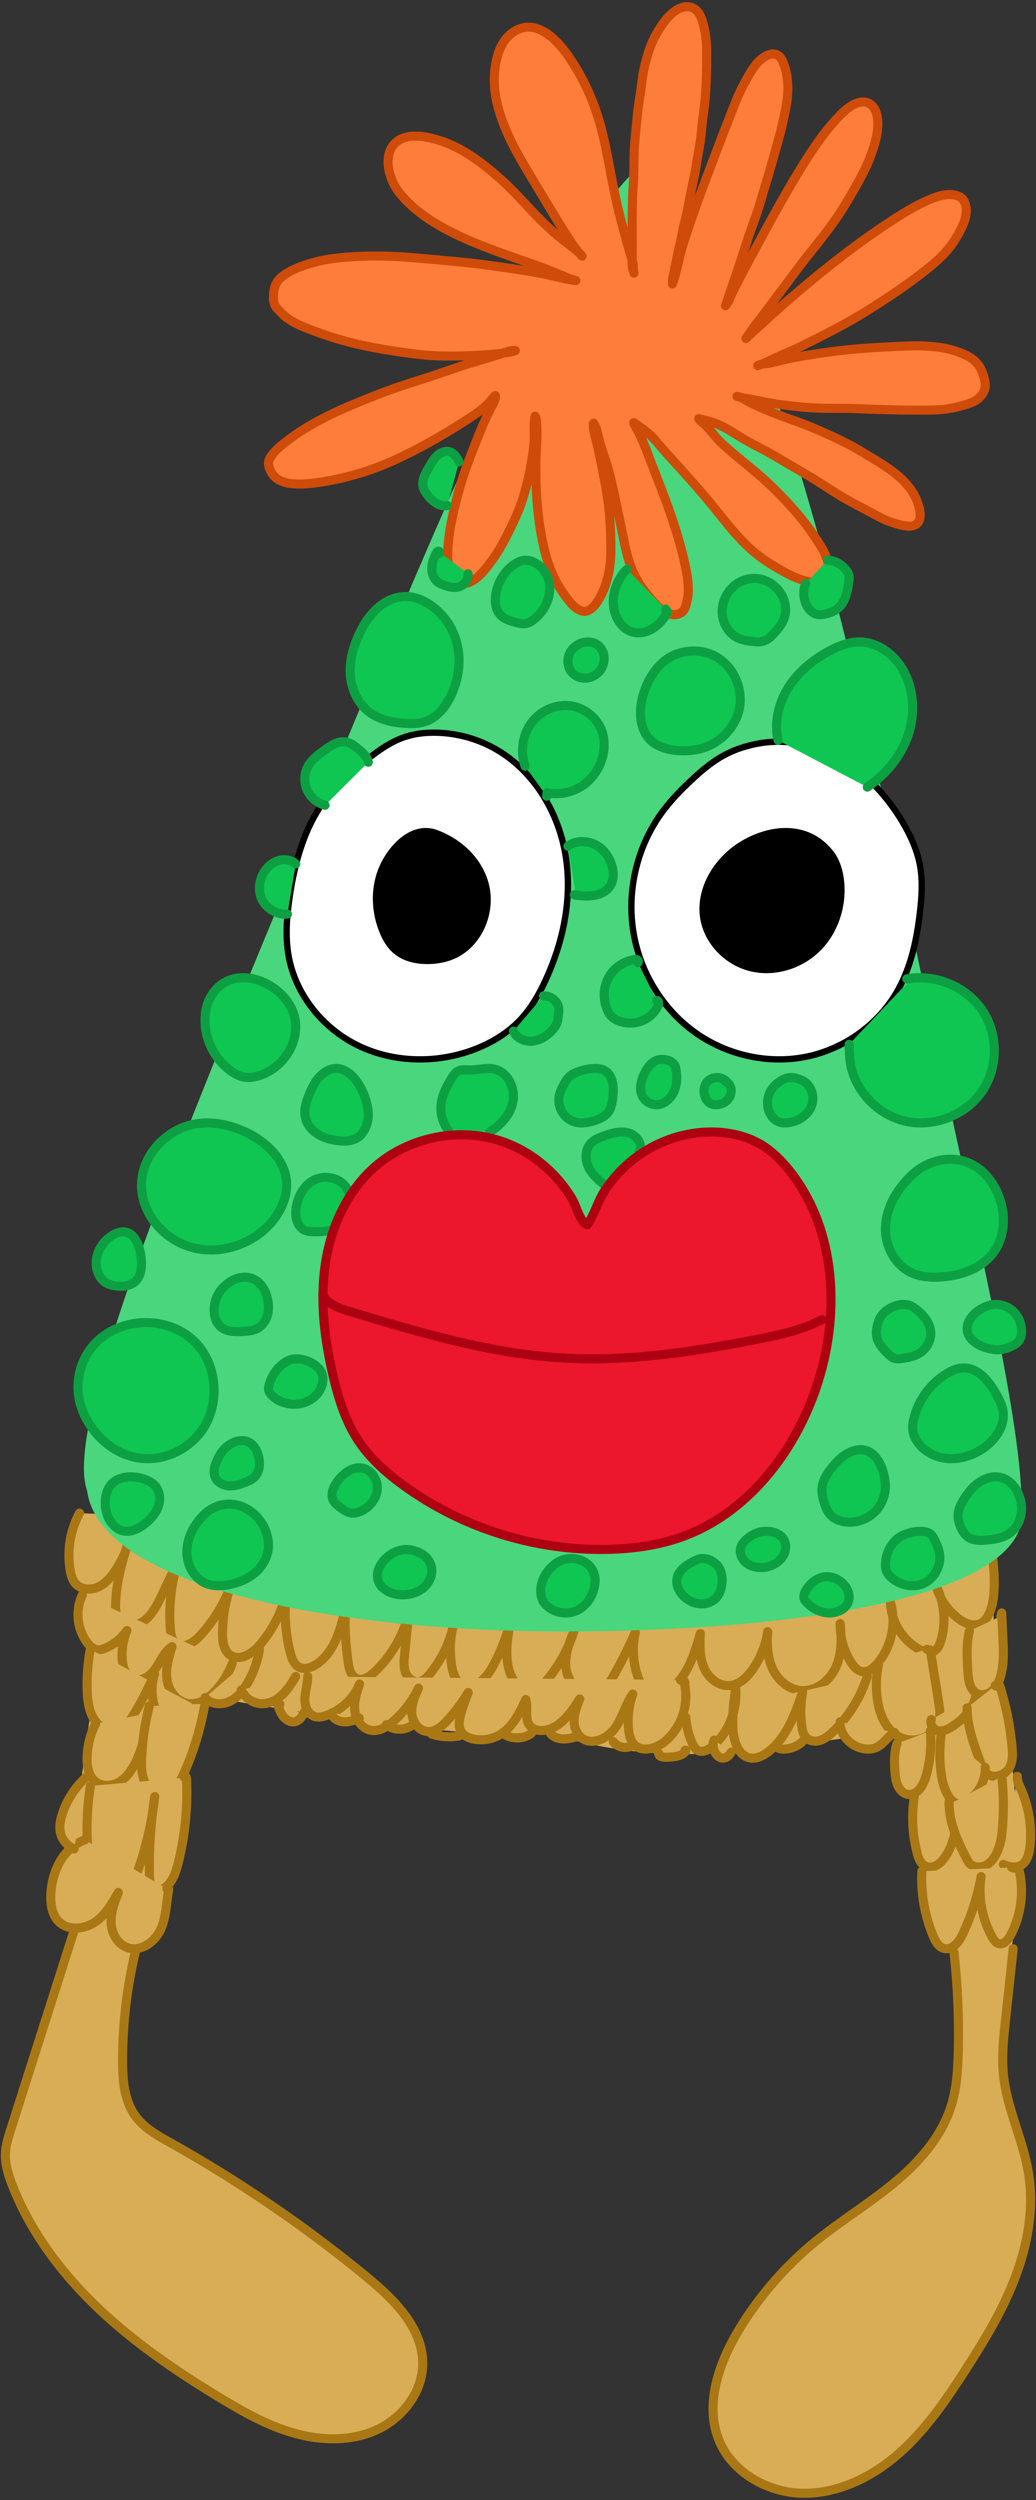 <?xml version="1.0" encoding="UTF-8"?>
<svg width="383px" height="924px" viewBox="0 0 383 924" version="1.1" xmlns="http://www.w3.org/2000/svg" xmlns:xlink="http://www.w3.org/1999/xlink">
    <rect x="0" y="0" width="383" height="924" fill="#333333" stroke="none"/>
    <title>FILLED</title>
    <g id="1.0-–-Landing-Page" stroke="none" stroke-width="1" fill="none" fill-rule="evenodd">
        <g id="Home-–-Landing-Page-V1" transform="translate(-799, -10816)">
            <g id="LIP-TIDE" transform="translate(74, 10806.462)">
                <g id="Group-8" transform="translate(628, 0)">
                    <g id="FILLED" transform="translate(99, 12)">
                        <path d="M26.832,566.828 L365.331,570.29 L365.331,607.077 C377.748,668.093 377.273,714.939 363.907,747.615 C349.739,742.363 332.511,636.909 327.471,637.532 C285.472,642.727 247.673,653.373 197.885,637.263 C182.63,640.429 141.174,636.135 73.517,624.379 C68.618,623.528 51.987,733.157 33.54,733.157 C21.242,733.157 21.242,694.484 33.54,617.139 L26.832,566.828 Z" id="Rectangle" fill="#D8AD56"></path>
                        <path d="M27.403,556.766 C23.892,563.245 22.672,570.899 24.004,578.123 C24.326,579.867 24.829,581.654 26.048,582.951 C28.049,585.083 31.56,585.291 34.246,584.092 C36.932,582.893 38.921,580.568 40.543,578.146 C43.3,574.039 45.273,569.426 46.341,564.621 C43.615,573.075 40.901,581.678 40.734,590.543 C40.69,592.926 40.949,595.575 42.747,597.178 C45.556,599.679 50.211,597.958 52.79,595.227 C55.129,592.742 56.619,589.618 58.074,586.549 C60.051,582.379 62.028,578.213 64.004,574.039 C61.306,582.313 60.278,591.104 60.991,599.757 C61.159,601.756 61.557,604.002 63.243,605.143 C65.913,606.953 69.464,604.692 71.676,602.356 C76.725,597.022 80.667,590.68 83.186,583.829 C81.281,589.442 80.288,595.356 80.256,601.266 C80.24,604.316 80.759,607.843 83.413,609.415 C87,611.539 91.463,608.521 94.145,605.354 C98.708,599.965 102.032,593.565 103.794,586.765 C103.001,593.969 103.515,601.309 105.308,608.337 C105.85,610.445 106.687,612.754 108.668,613.718 C110.808,614.757 113.41,613.777 115.335,612.393 C122.102,607.545 124.234,598.715 125.892,590.645 C125.183,597.825 125.761,605.045 126.765,612.193 C127.088,614.478 127.797,617.136 129.989,617.955 C132.201,618.786 134.552,617.234 136.274,615.638 C142.714,609.669 147.274,601.764 149.179,593.267 C148.637,598.566 148.102,603.869 147.56,609.168 C147.341,611.347 147.13,613.616 147.919,615.662 C148.708,617.712 150.82,619.44 153.012,619.056 C154.559,618.782 155.738,617.579 156.735,616.383 C161.429,610.767 164.63,603.959 165.941,596.806 C164.387,602.203 164.076,607.941 165.032,613.467 C165.502,616.175 166.527,619.154 169.049,620.342 C173.314,622.344 177.721,617.88 179.965,613.789 C182.795,608.623 185.023,603.14 186.585,597.476 C185.493,603.743 184.433,610.379 186.744,616.317 C187.976,619.472 190.729,622.552 194.153,622.333 C196.779,622.168 198.852,620.13 200.502,618.115 C204.941,612.703 208.317,606.456 210.389,599.804 C208.365,604.782 206.308,610.136 207.484,615.364 C208.659,620.596 214.598,625.108 219.527,622.819 C221.998,621.67 223.525,619.217 224.856,616.865 C227.809,611.633 230.499,606.256 232.902,600.761 C231.611,606.358 231.994,612.323 233.99,617.716 C234.887,620.138 236.318,622.646 238.781,623.524 C241.718,624.578 244.966,622.889 247.225,620.761 C252.606,615.701 254.865,608.309 256.914,601.27 C256.726,605.476 256.563,609.83 258.173,613.726 C259.787,617.622 263.705,620.937 267.957,620.483 C271.388,620.118 274.114,617.496 276.099,614.721 C279.1,610.528 281.073,605.632 281.814,600.557 C281.483,605.135 281.643,609.885 283.528,614.086 C285.405,618.288 289.306,621.851 293.949,622.301 C299.501,622.826 304.702,618.758 306.981,613.753 C309.261,608.748 309.177,603.026 308.591,597.57 C308.488,602.685 309.966,607.816 312.784,612.115 C313.74,613.573 315.004,615.035 316.745,615.317 C318.878,615.67 320.834,614.122 322.233,612.499 C327.562,606.338 329.478,597.496 327.167,589.736 C327.398,596.653 331.391,603.34 337.425,606.906 C339.254,607.984 341.63,608.78 343.455,607.69 C344.726,606.934 345.352,605.468 345.786,604.065 C347.843,597.39 347.221,589.955 344.081,583.7 C345.428,588.529 348.453,592.895 352.53,595.893 C354.829,597.582 357.97,598.856 360.508,597.535 C367.184,594.063 365.665,577.903 364.792,572.036" id="Stroke-151" stroke="#A97814" stroke-width="3.353" fill="#D8AD56" stroke-linecap="round" stroke-linejoin="round"></path>
                        <path d="M206.27,600.494 C285.921,600.494 382.141,589.011 375.646,553.412 C375.646,520.35 356.626,443.791 337.075,350.495 C309.525,219.026 274.55,75.346 234.779,58.686 C198.971,91.458 155.709,199.963 110.681,308.569 C65.032,418.677 21.273,523.811 30.186,548.381 C35.021,585.326 126.619,600.494 206.27,600.494 Z" id="Oval" fill="#49D67D"></path>
                        <path d="M232.374,98.475 C232.314,97.968 232.087,97.508 231.952,97.021 C231.606,95.775 231.702,94.496 231.71,93.214 C231.729,89.515 231.71,85.815 231.71,82.116 C231.71,76.547 231.722,71.054 232.131,65.497 C232.525,60.216 232.211,54.943 232.7,49.666 C233.22,44.025 233.666,38.424 234.616,32.831 C235.049,30.307 235.248,27.762 235.653,25.237 C236.063,22.708 236.755,20.092 237.478,17.639 C238.901,12.841 241.219,8.499 244.36,4.62 C246.403,2.099 250.065,-0.881 253.524,0.245 C255.969,1.044 257.058,3.289 257.734,5.61 C258.648,8.782 259.189,12.01 259.225,15.322 C259.312,23.823 259.157,32.456 257.893,40.873 C257.456,43.765 257.316,46.694 256.907,49.586 C256.521,52.278 255.957,54.935 255.563,57.628 C254.772,63.085 253.301,68.398 252.407,73.839 C252.017,76.212 251.385,78.477 250.836,80.81 C250.26,83.235 249.898,85.688 249.278,88.104 C248.463,91.288 247.978,94.516 247.25,97.716 C246.896,99.278 246.519,100.856 246.59,102.47 C248.332,97.884 248.92,92.958 250.399,88.272 C253.492,78.485 257.03,68.785 260.692,59.198 C262.823,53.625 264.918,48.036 267.096,42.479 C269.005,37.621 270.758,32.704 273.29,28.121 C274.976,25.069 276.86,21.37 279.671,19.189 C281.015,18.142 282.848,17.167 284.597,17.579 C286.394,18.006 287.11,19.556 287.738,21.158 C288.835,23.943 289.256,27.211 289.264,30.191 C289.272,34.341 288.294,38.672 287.408,42.703 C286.318,47.64 284.847,52.522 283.484,57.388 C282.108,62.314 280.546,67.195 279.13,72.113 C277.663,77.206 275.624,82.12 274.018,87.174 C271.533,95.004 268.854,102.746 266.206,110.52 C267.534,109.149 268.233,106.681 269.068,105.027 C270.869,101.463 272.698,97.92 274.594,94.404 C280.685,83.127 286.692,71.809 293.375,60.859 C298.007,53.269 303,45.659 309.317,39.363 C312.263,36.427 317.769,32.775 321.073,37.405 C322.317,39.151 322.6,41.988 322.52,44.037 C322.365,47.92 321.065,51.907 319.721,55.51 C317.984,60.164 315.424,64.627 312.955,68.925 C310.86,72.56 308.641,76.2 306.196,79.611 C303.398,83.514 300.4,87.325 297.382,91.065 C294.218,94.98 291.288,99.054 288.254,103.065 C285.328,106.924 282.494,110.843 279.556,114.69 C277.564,117.299 275.501,119.86 273.775,122.66 C275.461,120.862 277.409,119.336 279.206,117.655 C282.355,114.706 285.555,111.826 288.807,108.998 C299.859,99.394 311.44,90.07 323.558,81.848 C328.702,78.357 334.145,74.774 339.798,72.129 C342.975,70.639 347.113,68.873 350.775,69.588 C352.969,70.016 354.186,70.839 354.83,72.876 C355.748,75.8 354.87,78.88 353.589,81.521 C352.373,84.05 350.977,86.502 349.26,88.724 C346.652,92.103 343.452,94.816 340.128,97.456 C333.175,102.969 325.8,107.859 318.286,112.561 C310.756,117.283 302.67,121.282 294.735,125.265 C291.673,126.799 288.485,128.053 285.372,129.471 C282.971,130.566 280.621,131.828 278.117,132.675 C279.142,131.984 281.476,131.972 282.605,131.724 C285.495,131.081 288.35,130.318 291.264,129.767 C302.145,127.702 313.321,126.351 324.385,125.836 C334.59,125.357 345.722,124.222 355.211,128.868 C358.762,130.606 360.582,132.939 361.68,136.682 C362.391,139.123 362.626,141.236 361.06,143.35 C359.251,145.794 356.857,146.557 354.035,147.364 C350.333,148.415 346.771,149.018 342.923,149.078 C333.429,149.226 323.951,148.954 314.47,148.567 C309.703,148.367 304.936,148.543 300.173,148.359 C295.717,148.191 291.28,147.68 286.863,147.093 C283.166,146.605 279.568,145.822 275.91,145.143 C274.101,144.804 272.213,144.62 270.456,144.021 C272.161,144.224 274.034,145.719 275.521,146.434 C278.761,148 282.06,149.458 285.424,150.724 C290.024,152.454 294.671,153.984 299.191,155.929 C305.409,158.61 311.726,161.494 317.507,165.05 C324.218,169.168 331.922,173.271 335.918,180.354 C337.623,183.374 340.601,191.464 334.586,191.995 C332.674,192.163 329.787,191.248 328.026,190.701 C324.345,189.554 321.117,187.501 317.722,185.739 C314.132,183.878 310.569,182.024 307.158,179.855 C303.465,177.506 299.875,175.093 296.082,172.904 C292.369,170.754 288.68,168.581 284.987,166.4 C280.852,163.959 276.519,161.898 272.384,159.453 C269.688,157.855 266.941,155.973 264.079,154.663 C261.626,153.544 258.938,152.829 256.311,152.29 C256.696,153.129 257.933,153.868 258.605,154.503 C259.928,155.834 261.157,157.236 262.306,158.722 C263.59,160.22 264.981,161.602 266.488,162.873 C269.796,165.833 273.255,168.613 276.685,171.434 C280.665,174.709 284.331,178.241 287.881,181.984 C291.737,186.051 295.339,190.205 298.48,194.867 C299.295,196.11 300.114,197.352 300.929,198.595 C302.26,200.592 303.294,202.741 304.018,205.03 C304.368,207.359 304.006,210.288 301.815,211.71 C299.756,213.048 297.712,212.749 295.415,212.133 C292.21,211.266 289.26,209.68 286.382,208.059 C283.07,206.185 279.902,204.168 276.972,201.727 C270.396,196.246 265.546,189.355 260.103,182.815 C255.058,176.751 249.759,170.934 244.432,165.118 C241.812,162.257 239.593,159.049 236.48,156.684 C235.121,155.654 233.705,154.699 232.302,153.728 C232.513,154.827 233.594,156.297 234.027,157.168 C235.391,159.884 236.54,162.697 237.597,165.545 C240.277,172.732 243.247,179.775 245.728,187.037 C248.216,194.324 250.494,201.711 251.854,209.305 C252.446,212.597 252.792,216.248 252.021,219.552 C251.592,221.405 251.23,223.355 249.377,224.226 C244.73,226.411 240.265,220.806 237.709,217.75 C235.455,215.066 233.614,212.253 232.135,209.077 C229.758,203.952 228.772,197.724 227.611,192.247 C226.06,184.948 224.724,177.538 222.709,170.347 C221.699,166.736 220.28,163.332 219.405,159.673 C218.928,157.675 218.626,155.686 217.469,153.952 C216.658,154.236 218.888,162.209 219.107,163.3 C220.63,170.818 222.343,178.337 223.142,185.979 C223.599,190.313 223.798,194.656 223.838,199.014 C223.866,202.873 223.699,206.584 222.812,210.332 C222.017,213.703 220.809,216.911 218.924,219.823 C217.672,221.769 215.414,224.286 212.738,223.251 C210.695,222.46 209.188,220.686 207.876,219.016 C206.23,216.923 204.751,214.666 203.503,212.301 C200.489,206.584 198.951,200.292 197.881,193.957 C196.422,185.312 195.977,176.771 196.112,168.002 C196.18,163.947 196.657,159.776 196.47,155.73 C196.414,154.431 196.545,152.478 195.834,151.347 C195.162,154.519 195.707,157.999 195.416,161.231 C194.808,167.91 193.46,174.526 191.54,180.945 C190.344,184.964 188.658,188.807 186.821,192.562 C184.873,196.557 182.814,200.608 180.182,204.203 C177.467,207.907 173.578,213.528 168.438,213.324 C166.744,213.256 165.695,212.605 164.932,211.075 C163.699,208.614 163.461,205.182 163.496,202.534 C163.608,194.796 165.46,186.982 167.46,179.559 C169.579,171.693 172.72,164.031 175.749,156.485 C176.85,153.752 178.107,151.124 179.407,148.487 C179.474,148.343 181.744,144.58 181.096,143.721 C179.808,144.979 178.83,146.458 177.479,147.676 C175.149,149.769 172.497,151.439 169.877,153.133 C161.552,158.514 152.897,163.4 143.885,167.55 C135.5,171.414 126.48,174.13 117.38,175.596 C113.599,176.203 109.786,176.655 105.954,176.303 C102.733,176.008 99.497,174.729 98.03,171.585 C97.076,169.552 96.881,168.062 98.221,166.144 C100.05,163.528 102.65,161.582 105.186,159.693 C114.704,152.602 125.641,148.107 136.574,143.765 C141.945,141.632 147.387,139.778 152.905,138.064 C158.054,136.466 163.127,134.657 168.235,132.947 C173.018,131.349 177.9,130.039 182.706,128.513 C184.42,127.965 186.678,126.835 188.503,127.122 C186.777,127.817 184.515,127.973 182.742,128.193 C179.192,128.64 175.642,128.836 172.068,128.968 C167.659,129.132 163.266,129.208 158.861,129.012 C153.506,128.768 148.091,127.945 142.791,127.142 C133.628,125.752 124.806,123.739 116.079,120.571 C111.889,119.049 106.351,117.159 102.948,114.107 C102.042,113.188 101.135,112.269 100.233,111.347 C99.283,109.96 98.917,108.47 99.132,106.872 C99.155,104.088 99.851,101.743 102.137,99.897 C105.429,97.245 109.595,95.763 113.595,94.636 C118.632,93.214 123.701,92.703 128.905,92.387 C136.128,91.948 143.292,92.151 150.5,92.762 C156.945,93.314 163.393,93.873 169.83,94.524 C176.429,95.187 182.973,96.186 189.533,97.161 C194.689,97.932 199.491,98.807 204.54,100.029 C206.659,100.54 208.751,100.968 210.917,101.244 C209.259,100.828 207.689,100.169 206.119,99.494 C202.724,98.032 199.309,96.677 195.822,95.455 C185.76,91.928 175.479,88.532 165.874,83.822 C158.384,80.151 151.013,75.409 145.69,68.865 C142.092,64.443 139.369,55.77 143.658,50.864 C147.662,46.29 155.37,47.84 160.475,49.434 C168.975,52.091 176.779,58.091 183.311,63.955 C190.157,70.1 195.826,77.47 202.803,83.474 C204.815,85.208 206.934,86.798 209.017,88.444 C210.317,89.471 212.114,90.793 213.179,92.203 C211.096,90.006 209.411,87.489 207.773,84.948 C204.477,79.839 201.364,74.65 198.251,69.428 C192.204,59.273 185.684,49.526 182.376,38.053 C180.909,32.967 180.397,28.161 181.001,22.928 C181.577,17.934 183.287,12.589 187.505,9.585 C195.424,3.948 203.157,11.311 207.661,17.631 C213.287,25.533 217.481,34.649 220.001,43.993 C222.824,54.44 224.128,65.186 226.74,75.668 C228.056,80.942 229.447,86.179 230.986,91.388 C231.312,92.495 231.706,93.597 231.984,94.716 C232.27,95.843 231.873,95.791 232.374,98.475 Z" id="Stroke-1" stroke="#CE4B09" stroke-width="3.353" fill="#FF7D3B" stroke-linecap="round" stroke-linejoin="round"></path>
                        <path d="M131.022,280.378 C126.791,283.753 122.737,287.385 119.351,291.591 C110.803,302.213 107,315.827 105.043,329.263 C104.015,336.345 103.443,343.581 104.663,350.635 C107.129,364.934 117.222,377.555 130.393,383.952 C143.565,390.346 159.453,390.626 173.165,385.452 C179.697,382.987 185.832,379.291 190.555,374.196 C194.441,370.014 197.29,364.989 199.676,359.826 C206.123,345.876 209.437,330.252 207.3,315.06 C205.163,299.871 197.226,285.213 184.503,276.434 C176.387,270.835 166.333,267.916 156.44,268.367 C145.39,268.869 139.226,273.834 131.022,280.378 Z" id="Eye-(L)" stroke="#000000" stroke-width="2.331" fill="#FFFFFF" stroke-linecap="round" stroke-linejoin="round"></path>
                        <path d="M139.298,319.618 C136.675,326.553 137.03,334.461 139.795,341.344 C140.904,344.118 142.442,346.8 144.751,348.706 C147.834,351.263 152.007,352.18 156.023,352.172 C159.143,352.163 162.275,351.641 165.144,350.427 C174.645,346.402 179.633,334.686 177.111,324.716 C174.859,315.798 167.529,308.996 159.05,305.876 C150.231,302.631 142.18,311.999 139.298,319.618 Z" id="Iris-(L)" stroke="#000000" stroke-width="3.353" stroke-linecap="round" stroke-linejoin="round"></path>
                        <path d="M255.145,284.458 C250.479,288.692 246.004,293.192 242.334,298.324 C233.069,311.276 229.418,328.156 232.493,343.811 C235.276,357.996 243.553,371.069 255.317,379.348 C267.081,387.623 282.244,390.942 296.304,388.026 C310.359,385.105 323.071,375.911 330.052,363.278 C334.927,354.463 336.994,344.351 338.13,334.324 C338.757,328.793 339.125,323.165 338.166,317.686 C337.146,311.852 334.651,306.369 331.628,301.289 C325.274,290.609 316.257,281.287 305.049,276.046 C296.623,272.102 286.911,270.627 277.758,272.448 C268.313,274.326 262.347,277.923 255.145,284.458 Z" id="Eye-(R)" stroke="#000000" stroke-width="2.331" fill="#FFFFFF" stroke-linecap="round" stroke-linejoin="round"></path>
                        <path d="M272.422,310.14 C263.167,315.827 256.554,326.797 258.644,337.436 C260.321,345.973 267.576,353.009 276.079,354.944 C284.586,356.876 293.924,353.872 300.08,347.71 C306.236,341.545 309.207,332.507 308.451,323.842 C308.108,319.904 306.985,315.916 304.493,312.837 C296.15,302.528 282.82,303.753 272.422,310.14 Z" id="Iris-(R)" stroke="#000000" stroke-width="3.353" stroke-linecap="round" stroke-linejoin="round"></path>
                        <path d="M139.298,319.618 C136.675,326.553 137.03,334.461 139.795,341.344 C140.904,344.118 142.442,346.8 144.751,348.706 C147.834,351.263 152.007,352.18 156.023,352.172 C159.143,352.163 162.275,351.641 165.144,350.427 C174.645,346.402 179.633,334.686 177.111,324.716 C174.859,315.798 167.529,308.996 159.05,305.876 C150.231,302.631 142.18,311.999 139.298,319.618" id="Fill-5" fill="#000000"></path>
                        <path d="M272.422,310.14 C263.167,315.827 256.554,326.797 258.644,337.436 C260.321,345.973 267.576,353.009 276.079,354.944 C284.586,356.876 293.924,353.872 300.08,347.71 C306.236,341.545 309.207,332.507 308.451,323.842 C308.108,319.904 306.985,315.916 304.493,312.837 C296.15,302.528 282.82,303.753 272.422,310.14" id="Fill-11" fill="#000000"></path>
                        <g id="Group-12" transform="translate(26.832, 164.347)" fill="#0FC652" stroke="#0DA043" stroke-linecap="round" stroke-linejoin="round" stroke-width="3.353">
                            <path d="M140.867,3.844 C140.134,2.485 139.328,1.053 138.033,0.384 C136.47,-0.424 134.552,0.126 133.169,1.265 C131.782,2.404 130.816,4.047 129.884,5.656 C129.742,5.893 129.605,6.13 129.471,6.367 C128.26,8.442 126.999,10.868 127.611,13.244 C127.848,14.15 128.34,14.942 128.864,15.683 C130.732,18.316 133.57,20.62 136.55,20.031" id="Stroke-15"></path>
                            <path d="M162.387,41.091 C158.389,43.303 155.399,47.622 154.513,52.461 C154.046,55.03 154.217,57.922 155.725,59.945 C157.261,61.997 159.792,62.702 162.148,63.29 C163.375,63.596 164.652,63.903 165.88,63.605 C166.716,63.403 167.476,62.937 168.187,62.417 C171.885,59.701 174.598,55.03 174.397,50.136 C174.138,43.887 167.959,38.015 162.387,41.091 Z" id="Stroke-17"></path>
                            <path d="M181.709,74.748 C180.702,76.975 180.972,79.788 182.546,81.658 C183.808,83.154 185.81,83.955 187.758,83.839 C189.707,83.723 191.57,82.728 192.828,81.229 C194.595,79.125 195.104,75.941 193.796,73.528 C191.073,68.492 183.8,70.112 181.709,74.748 Z" id="Stroke-19"></path>
                            <path d="M202.988,43.602 C202.25,44.171 201.642,44.924 201.096,45.724 C198.823,49.035 197.483,53.282 197.993,57.418 C198.498,61.553 201.062,65.454 204.638,66.665 C207.187,67.526 210.013,66.994 212.353,65.573 C214.692,64.16 216.574,61.924 218.009,59.423 C217.758,59.049 217.503,58.678 217.249,58.303" id="Stroke-21"></path>
                            <path d="M238.423,56.601 C237.265,61.461 239.65,67.141 244.261,69.113 C245.655,69.711 247.17,69.965 248.674,70.187 C250.401,70.442 252.221,70.652 253.846,70.005 C255.158,69.484 256.194,68.458 257.157,67.428 C258.73,65.751 260.249,63.946 261.034,61.792 C262.346,58.209 261.342,53.987 258.807,51.127 C252.03,43.483 240.718,46.954 238.423,56.601 Z" id="Stroke-23"></path>
                            <path d="M269.007,48.855 C267.641,52.094 268.362,56.368 270.681,58.747 C271.272,59.352 271.953,59.846 272.707,60.114 C273.841,60.518 275.062,60.386 276.229,60.139 C278.309,59.697 280.404,58.828 281.907,57.087 C283.969,54.695 284.582,51.111 284.995,47.744 C285.071,47.161 285.136,46.565 285.042,45.99 C284.919,45.224 284.513,44.56 284.067,43.977 C282.313,41.674 279.719,40.291 277.088,40.248" id="Stroke-25"></path>
                            <path d="M258.801,106.794 C257.311,100.187 258.982,93.082 262.558,87.353 C266.134,81.629 271.485,77.202 277.365,73.972 C281.057,71.943 285.124,70.322 289.324,70.44 C295.876,70.62 301.787,75.144 305.053,80.902 C309.136,88.096 309.551,97.141 306.865,104.981 C304.183,112.825 298.59,119.468 291.797,124.099" id="Stroke-27"></path>
                            <path d="M285.088,219.167 C285.124,221.321 285.159,223.478 285.465,225.613 C286.957,236.099 295.507,245.237 305.969,247.584 C316.431,249.935 328.115,245.368 334.162,236.625 C340.214,227.875 340.28,215.509 334.37,206.669 C328.459,197.83 316.956,193.031 306.404,194.953 C307.062,195.108 307.786,194.98 308.35,194.609" id="Stroke-29"></path>
                            <path d="M165.289,116.376 C163.48,111.079 164.285,104.887 167.583,100.385 C170.881,95.883 176.635,93.284 182.123,94.043 C187.607,94.798 192.539,98.991 194.012,104.393 C194.631,106.65 194.666,109.043 194.277,111.348 C193.476,116.087 190.793,120.489 186.92,123.272 C183.043,126.051 178.012,127.155 173.365,126.151 C173.845,126.408 173.777,127.272 173.262,127.453" id="Stroke-33"></path>
                            <path d="M211.881,83.251 C212.998,81.428 214.295,79.699 215.859,78.256 C221.258,73.28 229.832,72.342 236.134,76.041 C242.433,79.739 245.979,87.788 244.511,95.074 C243.128,101.968 237.575,107.624 231.006,109.677 C225,111.556 214.573,111.145 210.514,105.465 C205.957,99.085 208.132,89.37 211.881,83.251 Z" id="Stroke-35"></path>
                            <path d="M181.115,145.941 C183.74,143.799 188.026,143.746 191.139,145.304 C194.252,146.865 196.279,149.748 197.269,152.765 C198.241,155.713 198.228,159.165 196.013,161.544 C193.175,164.595 187.895,164.763 183.509,163.885 C183.714,163.954 183.914,164.022 184.119,164.091" id="Stroke-37"></path>
                            <path d="M206.995,188.952 C207.315,188.727 207.19,188.195 206.857,187.99 C206.528,187.782 206.096,187.81 205.7,187.862 C201.548,188.419 197.827,191.151 195.972,194.772 C194.111,198.389 194.087,202.791 195.701,206.516 C196.046,207.309 196.467,208.078 197.058,208.715 C197.686,209.38 198.481,209.873 199.321,210.257 C202.039,211.507 205.28,211.643 208.101,210.63 C210.914,209.616 213.274,207.465 214.472,204.806 C214.78,204.121 214.751,202.995 213.977,202.975" id="Stroke-39"></path>
                            <path d="M105.502,64.583 C102.667,69.678 100.591,75.324 100.619,81.129 C100.653,86.93 103.024,92.901 107.736,96.42 C111.404,99.16 116.12,100.204 120.72,100.528 C123.394,100.719 126.15,100.679 128.661,99.765 C132.876,98.243 135.852,94.476 137.783,90.502 C140.751,84.385 141.741,77.273 140.029,70.713 C138.314,64.153 133.792,58.242 127.596,55.235 C118.263,50.704 109.924,56.639 105.502,64.583 Z" id="Stroke-41"></path>
                            <path d="M133.555,37.16 L133.555,37.78 C133.566,37.516 133.574,37.256 133.585,36.996 C133.167,36.662 132.624,37.215 132.391,37.702 C131.578,39.37 130.895,41.15 130.813,43.011 C130.728,44.869 131.323,46.831 132.716,48.057 C133.552,48.789 134.605,49.212 135.654,49.573 C137.384,50.167 139.287,50.628 141.02,50.033 C142.964,49.365 144.342,47.299 144.213,45.237" id="Stroke-43"></path>
                            <path d="M107.327,114.9 C106.931,112.703 105.025,111.103 103.236,109.689 C102.072,108.772 100.858,107.825 99.398,107.48 C96.476,106.782 93.62,108.625 91.217,110.372 C88.956,112.012 86.628,113.722 85.219,116.089 C83.654,118.725 83.414,122.055 84.582,124.873 C85.755,127.692 88.319,129.942 91.339,130.807" id="Stroke-51"></path>
                            <path d="M80.496,152.477 C78.891,150.96 76.285,150.582 74.105,151.243 C71.924,151.903 70.165,153.468 68.965,155.279 C66.922,158.364 66.423,162.384 68.045,165.68 C69.666,168.976 73.524,171.324 77.429,171.03" id="Stroke-53"></path>
                            <path d="M160.991,214.254 C161.915,216.812 165.111,218.259 168.012,217.976 C170.91,217.692 173.461,215.999 175.34,213.933 C175.909,213.307 176.434,212.637 176.797,211.886 C177.326,210.785 177.473,209.563 177.617,208.359 C177.736,207.376 177.851,206.375 177.656,205.403 C177.183,203.046 174.695,201.18 172.104,201.242" id="Stroke-55"></path>
                            <path d="M181.922,230.836 C181.032,231.596 180.378,232.606 179.794,233.633 C178.834,235.302 177.995,237.097 177.799,239.025 C177.431,242.719 179.79,246.514 183.199,247.714 C185.617,248.563 188.282,248.179 190.735,247.439 C192.801,246.821 194.905,245.875 196.147,244.065 C196.943,242.909 197.311,241.502 197.542,240.104 C198.236,235.848 198.334,229.575 193.279,228.286 C190.3,227.526 184.187,228.9 181.922,230.836 Z" id="Stroke-57"></path>
                            <path d="M213.425,225.273 C211.584,226.245 210.264,228.136 209.3,230.135 C208.235,232.332 207.517,234.953 208.238,237.319 C209.087,240.082 211.885,241.784 214.478,241.447 C217.071,241.11 219.329,238.999 220.433,236.348 C221.544,233.701 221.586,230.605 220.946,227.764 C220.255,224.699 215.613,224.112 213.425,225.273 Z" id="Stroke-59"></path>
                            <path d="M239.628,232.771 C237.525,230.741 233.883,231.026 232.227,233.521 C230.576,236.012 231.588,240.193 234.218,241.207 C235.072,241.534 236.005,241.551 236.897,241.388 C238.221,241.149 239.519,240.49 240.407,239.371 C241.299,238.251 241.732,236.633 241.344,235.203 C241.054,234.121 240.302,233.203 239.354,232.804" id="Stroke-61"></path>
                            <path d="M261.214,231.91 C258.459,233.082 256.153,235.406 255.277,238.259 C254.398,241.112 255.077,244.453 257.202,246.563 C257.697,247.059 258.27,247.487 258.92,247.765 C259.912,248.193 261.03,248.249 262.113,248.163 C265.902,247.855 269.65,245.636 271.103,242.141 C272.56,238.646 271.149,234.024 267.684,232.462 C265.597,231.52 263.392,230.979 261.214,231.91 Z" id="Stroke-63"></path>
                            <path d="M48.905,201.87 C47.926,203.653 47.389,205.635 47.13,207.636 C46.107,215.518 49.649,223.81 56.137,228.726 C57.928,230.081 59.997,231.217 62.266,231.401 C63.476,231.496 64.69,231.32 65.868,231.037 C75.081,228.814 81.7,219.291 80.311,210.257 C78.222,196.701 56.893,187.308 48.905,201.87 Z" id="Stroke-71"></path>
                            <path d="M23.554,272.994 C24.436,283.182 32.923,292.162 43.24,294.499 C53.557,296.844 64.988,292.722 71.674,284.786 C75.264,280.515 77.599,275.045 77.066,269.571 C76.24,261.101 68.823,254.45 60.747,251.023 C52.211,247.399 42.894,246.842 34.948,251.834 C27.624,256.438 22.809,264.406 23.554,272.994 Z" id="Stroke-73"></path>
                            <path d="M89.829,230.63 C87.926,232.38 86.746,234.714 85.732,237.047 C84.391,240.119 83.263,243.525 84.187,246.736 C84.883,249.16 86.719,251.2 88.952,252.525 C91.185,253.854 93.788,254.517 96.403,254.791 C98.597,255.025 100.933,254.972 102.856,253.929 C105.309,252.604 106.626,249.909 107.145,247.259 C108.726,239.238 99.773,221.475 89.829,230.63 Z" id="Stroke-75"></path>
                            <path d="M53.731,308.968 C51.566,311.188 50.314,314.281 50.31,317.39 C50.306,319.75 51.095,322.231 52.919,323.706 C55.162,325.523 58.332,325.43 61.205,325.246 C62.84,325.141 64.522,325.028 66.007,324.322 C68.025,323.366 69.459,321.385 70.059,319.216 C70.658,317.055 70.488,314.73 69.908,312.557 C67.65,304.155 59.577,302.973 53.731,308.968 Z" id="Stroke-79"></path>
                            <path d="M6.714,300.278 C6.821,303.232 8.265,306.262 10.818,307.559 C11.683,307.995 12.631,308.222 13.58,308.38 C16.324,308.828 19.433,308.578 21.41,306.552 C23.567,304.339 23.685,300.781 23.316,297.652 C22.756,292.924 20.225,286.999 14.819,288.764 C10.269,290.247 6.539,295.312 6.714,300.278 Z" id="Stroke-83"></path>
                            <path d="M3.959,332.656 C0.576,337.662 -0.738,344.12 0.403,350.114 C0.953,353.007 2.043,355.769 3.479,358.306 C7.409,365.246 14.175,370.542 21.818,371.942 C31.408,373.692 41.809,368.821 46.876,360.195 C51.946,351.57 51.348,339.743 45.436,331.717 C35.602,318.36 13.301,318.829 3.959,332.656 Z" id="Stroke-85"></path>
                            <path d="M52.363,371.085 C50.953,373.628 49.531,376.712 50.806,379.33 C51.746,381.262 53.979,382.291 56.117,382.354 C58.254,382.414 60.329,381.662 62.309,380.844 C63.26,380.448 64.222,380.026 65.001,379.352 C67.314,377.36 67.465,373.75 66.576,370.822 C64.057,362.514 55.602,365.239 52.363,371.085 Z" id="Stroke-87"></path>
                            <path d="M77.542,336.124 C73.981,337.959 71.738,341.32 70.713,344.804 C70.503,345.525 70.336,346.279 70.499,347.007 C70.667,347.757 71.173,348.412 71.746,348.991 C74.458,351.696 79.061,352.839 83.003,351.78 C86.949,350.72 90.008,347.517 90.489,343.952 C90.661,342.685 90.523,341.363 89.908,340.206 C88.016,336.638 81.488,334.089 77.542,336.124 Z" id="Stroke-89"></path>
                            <path d="M12.131,381.991 C10.199,384.468 9.733,387.864 10.268,390.967 C10.896,394.618 13.257,398.343 16.893,399.017 C19.838,399.566 22.774,397.994 25.074,396.072 C27.232,394.265 29.148,392.011 29.893,389.294 C30.634,386.576 29.982,383.347 27.775,381.601 C23.79,378.449 15.472,377.701 12.131,381.991 Z" id="Stroke-91"></path>
                            <path d="M48.787,391.226 C47.4,392.135 46.192,393.302 45.111,394.576 C42.155,398.065 40.129,402.554 40.253,407.174 C40.381,411.794 42.942,416.45 47.083,418.287 C49.891,419.534 53.11,419.422 56.108,418.795 C59.781,418.033 63.372,416.489 66.106,413.87 C68.845,411.25 70.643,407.468 70.414,403.637 C69.763,392.842 58.123,385.11 48.787,391.226 Z" id="Stroke-93"></path>
                            <path d="M94.646,382.809 C93.982,384.253 93.613,385.923 94.218,387.39 C94.787,388.765 96.102,389.73 97.359,390.617 C98.492,391.408 99.69,392.221 101.093,392.389 C102.084,392.505 103.092,392.28 104.026,391.933 C107.424,390.66 110.008,387.628 110.585,384.237 C111.244,380.341 108.477,375.592 103.752,375.65 C99.877,375.705 96.048,379.757 94.646,382.809 Z" id="Stroke-95"></path>
                            <path d="M114.246,421.15 C116.501,422.49 119.328,422.842 121.975,422.463 C132.552,420.936 134.477,408.197 123.071,405.989 C114.765,404.377 105.417,415.91 114.246,421.15 Z" id="Stroke-97"></path>
                            <path d="M176.916,410.803 C173.812,412.951 171.319,416.541 171.072,420.613 C170.978,422.164 171.224,423.779 171.997,425.063 C172.391,425.724 172.914,426.275 173.475,426.766 C176.605,429.491 181.108,430.093 184.727,428.267 C188.346,426.436 190.915,422.262 191.158,417.833 C191.207,416.973 191.169,416.1 190.946,415.278 C189.195,408.819 181.255,407.802 176.916,410.803 Z" id="Stroke-99"></path>
                            <path d="M228.595,409.722 C225.626,411.209 222.351,413.049 221.538,416.184 C220.874,418.757 222.168,421.517 224.168,423.338 C225.748,424.784 227.801,425.782 229.969,425.94 C232.14,426.094 234.403,425.351 235.876,423.805 C237.128,422.488 237.739,420.703 237.994,418.937 C238.304,416.821 238.136,414.569 237.071,412.699 C235.537,410.009 231.522,408.254 228.595,409.722 Z" id="Stroke-101"></path>
                            <path d="M249.237,400.559 C247.356,401.722 245.526,403.235 244.992,405.251 C244.402,407.463 245.59,409.887 247.614,411.212 C249.637,412.54 252.341,412.831 254.756,412.28 C258.019,411.55 260.921,409.157 261.485,406.131 C262.746,399.361 254.218,397.49 249.237,400.559 Z" id="Stroke-103"></path>
                            <path d="M285.161,369.998 C282.367,371.336 280.175,373.685 278.282,376.154 C276.915,377.936 275.639,379.871 275.2,382.083 C274.749,384.363 275.238,386.732 275.98,388.932 C276.498,390.484 277.168,392.025 278.297,393.198 C279.648,394.608 281.564,395.363 283.487,395.643 C287.459,396.226 291.673,394.834 294.546,391.994 C297.42,389.158 298.893,384.931 298.416,380.895 C297.56,373.655 293.274,366.116 285.161,369.998 Z" id="Stroke-105"></path>
                            <path d="M274.289,416.38 C271.993,417.253 270.281,419.016 269.127,420.941 C268.572,421.86 268.121,422.912 268.407,423.917 C268.593,424.582 269.077,425.151 269.594,425.666 C271.435,427.494 273.921,428.932 276.7,429.254 C279.48,429.572 282.528,428.617 284.038,426.575 C287.785,421.513 280.795,413.905 274.289,416.38 Z" id="Stroke-107"></path>
                            <path d="M303.406,401.494 C300.667,403.523 298.828,406.96 298.542,410.583 C298.448,411.749 298.512,412.961 298.963,414.019 C299.437,415.123 300.295,415.974 301.201,416.675 C304.599,419.294 309.233,420.112 313.003,418.215 C316.776,416.318 319.319,411.513 318.461,407.039 C318.153,405.428 317.457,403.951 316.772,402.49 C316.411,401.726 316.035,400.942 315.448,400.369 C312.849,397.867 305.938,399.618 303.406,401.494 Z" id="Stroke-109"></path>
                            <path d="M334.197,380.406 C331.228,382.042 329.028,384.756 327.304,387.636 C326.334,389.257 325.472,391.013 325.35,392.893 C325.258,394.393 325.649,395.885 326.208,397.28 C326.867,398.916 327.829,400.518 329.342,401.454 C331.174,402.582 333.481,402.567 335.638,402.398 C338.799,402.146 342.087,401.593 344.612,399.709 C347.57,397.506 349.03,393.682 348.788,390.043 C348.283,382.335 341.987,376.116 334.197,380.406 Z" id="Stroke-111"></path>
                            <path d="M309.141,356.929 C308.694,358.605 308.402,360.366 308.667,362.087 C308.955,363.934 309.877,365.626 311.059,367.032 C313.739,370.217 317.753,372.011 321.799,372.263 C325.84,372.512 329.897,371.305 333.441,369.246 C338.618,366.241 343.083,360.386 341.92,354.299 C341.558,352.399 340.675,350.65 339.761,348.966 C335.961,341.962 330.333,336.001 322.51,340.094 C316.089,343.454 311.086,349.668 309.141,356.929 Z" id="Stroke-113"></path>
                            <path d="M328.897,325.667 C327.947,322.421 330.413,319.076 333.471,317.176 C335.143,316.133 337.079,315.351 339.106,315.283 C341.864,315.185 344.578,316.455 346.314,318.403 C348.05,320.347 348.856,322.898 348.812,325.403 C348.793,326.601 348.569,327.846 347.799,328.82 C347.276,329.479 346.542,329.971 345.775,330.395 C343.636,331.582 341.09,332.317 338.615,331.955 C334.684,331.386 329.994,329.432 328.897,325.667 Z" id="Stroke-115"></path>
                            <path d="M297.547,318.75 C296.572,319.844 295.995,321.231 295.613,322.634 C295.16,324.293 294.954,326.061 295.395,327.725 C296.008,330.066 297.798,331.922 299.551,333.629 C300.189,334.247 300.852,334.876 301.691,335.181 C302.63,335.518 303.671,335.405 304.663,335.261 C307.017,334.924 309.416,334.427 311.375,333.116 C313.82,331.481 315.334,328.607 315.273,325.72 C315.186,321.808 311.544,317.876 308.256,316.008 C305.099,314.216 300.049,315.948 297.547,318.75 Z" id="Stroke-117"></path>
                            <path d="M307.959,267.755 C302.807,272.711 298.895,279.268 298.528,286.36 C298.166,293.449 301.937,300.947 308.542,303.766 C311.73,305.129 315.3,305.351 318.77,305.152 C325.648,304.755 332.756,302.535 337.332,297.452 C344.324,289.676 343.221,276.913 336.721,268.724 C329.089,259.106 316.33,259.705 307.959,267.755 Z" id="Stroke-119"></path>
                            <path d="M195.459,271.675 C192.727,269.66 190.059,267.381 188.67,264.387 C187.285,261.398 187.506,257.534 190.029,255.295 C191.134,254.313 192.561,253.727 193.972,253.192 C196.963,252.05 200.251,251.036 203.357,251.839 C206.467,252.641 208.982,256.045 207.52,258.748" id="Stroke-121"></path>
                            <path d="M136.983,250.998 C135.221,248.784 134.208,245.964 134.161,243.117 C134.087,238.916 136.021,234.95 138.277,231.422 C138.897,230.454 139.592,229.463 140.612,228.961 C141.868,228.344 143.343,228.583 144.736,228.607 C147.859,228.671 151.03,227.595 154.067,228.332 C158.846,229.499 161.659,235.133 160.855,240.055 C160.05,244.973 156.401,249.019 152.167,251.551" id="Stroke-123"></path>
                            <path d="M96.245,287.091 C93.15,288.141 89.814,288.593 86.524,288.403 C85.795,288.361 85.062,288.285 84.375,288.065 C80.802,286.916 80.069,282.577 80.698,279.175 C81.506,274.795 84.042,270.221 88.648,268.76 C91.384,267.896 94.57,268.328 96.911,269.879 C99.251,271.434 100.68,274.063 100.618,276.702" id="Stroke-125"></path>
                        </g>
                        <path d="M182.053,418.889 C166.176,414.093 147.907,418.301 135.71,429.56 C125.71,438.79 120.007,452.053 118.15,465.551 C116.296,479.048 118.035,492.819 121.164,506.079 C123.112,514.352 125.662,522.629 130.308,529.743 C134.736,536.524 140.906,541.99 147.468,546.722 C169.123,562.359 195.918,570.716 222.603,570.156 C231.969,569.962 241.378,568.679 250.194,565.499 C274.182,556.837 291.48,534.646 299.714,510.458 C308.818,483.725 307.373,451.878 289.651,429.913 C286.752,426.321 283.429,423.006 279.477,420.628 C274.982,417.924 269.794,416.503 264.574,416.055 C253.006,415.058 241.173,418.861 232.06,426.082 C228.08,429.238 224.614,433.034 221.763,437.246 C219.042,441.263 217.787,446.396 215.102,450.207 C212.429,449.207 211.074,443.292 209.645,440.87 C207.573,437.349 205.063,434.094 202.195,431.192 C196.611,425.531 189.669,421.192 182.053,418.889 Z" id="Stroke-77" stroke="#AD0112" stroke-width="3.353" fill="#EC172C" stroke-linecap="round" stroke-linejoin="round"></path>
                        <path d="M117.389,476.27 C119.381,479.688 123.432,481.063 127.146,482.182 C153.361,490.083 179.868,498.036 207.143,499.494 C230.91,500.768 254.657,497.069 278.036,492.484 C286.197,490.883 294.454,489.131 301.858,485.257" id="Stroke-81" stroke="#AD0112" stroke-width="3.353" stroke-linecap="round" stroke-linejoin="round"></path>
                        <path d="M28.461,586.953 C25.793,592.522 26.445,599.43 30.104,604.452 C31.116,605.839 32.524,607.177 34.288,607.273 C35.208,607.319 36.112,607.016 36.955,606.66 C40.191,605.276 42.995,602.98 44.914,600.128 C43.527,603.489 42.923,607.15 43.163,610.757 C43.371,613.843 44.674,617.393 47.782,618.217 C50.982,619.068 54.069,616.48 55.801,613.766 C57.537,611.053 58.805,607.844 61.592,606.115 C60.349,610.152 59.093,614.349 59.765,618.508 C60.437,622.667 63.632,626.773 68.008,627.168 C71.907,627.524 75.439,624.941 77.97,622.073 C80.502,619.21 82.502,615.913 83.85,612.386" id="Stroke-155" stroke="#A97814" stroke-width="3.353" fill="#D8AD56" stroke-linecap="round" stroke-linejoin="round"></path>
                        <path d="M111.758,617.139 C111.786,619.908 110.777,622.595 110.686,625.361 C110.595,628.126 111.861,631.314 114.585,632.008 C115.898,632.342 117.29,632.02 118.572,631.578 C124.127,629.65 128.756,625.279 130.944,619.896 C129.872,623.08 128.784,626.389 129.154,629.724 C129.525,633.055 131.788,636.441 135.148,637.019 C138.207,637.546 141.149,635.7 143.463,633.668 C147.343,630.267 150.513,626.082 152.717,621.451 C151.4,624.38 150.052,627.443 150.237,630.639 C150.418,633.839 152.658,637.166 155.895,637.477 C158.899,637.76 161.482,635.503 163.485,633.284 C166.344,630.119 168.898,626.687 171.107,623.053 C170.03,625.644 169.111,628.301 168.362,631 C167.779,633.117 167.321,635.503 168.433,637.411 C169.411,639.098 171.398,639.978 173.342,640.327 C176.563,640.913 179.998,640.304 182.813,638.652 C187.564,635.856 190.103,630.589 192.374,625.624 C193.336,628.77 191.799,632.602 193.813,635.223 C195.604,637.566 199.294,637.496 201.999,636.27 C206.636,634.165 209.605,629.689 212.321,625.442 C211.343,627.901 210.35,630.418 210.247,633.055 C210.145,635.697 211.091,638.532 213.299,640.032 C217.207,642.693 222.766,639.932 225.451,636.08 C228.136,632.229 229.217,627.459 231.929,623.627 C230.474,627.796 229.938,632.276 230.372,636.666 C230.585,638.811 231.113,641.087 232.722,642.546 C235.714,645.253 240.659,643.717 243.781,641.153 C250.528,635.623 253.296,625.842 250.421,617.678 C250.697,618.248 250.969,618.822 251.241,619.396 C250.674,619.066 250.106,618.74 249.538,618.415" id="Stroke-157" stroke="#A97814" stroke-width="3.353" fill="#D8AD56" stroke-linecap="round" stroke-linejoin="round"></path>
                        <path d="M73.788,624.933 C75.853,627.411 79.737,627.765 82.689,626.449 C85.637,625.13 87.78,622.487 89.42,619.717 C91.714,615.843 93.246,611.524 93.912,607.077 C93.819,607.373 93.726,607.665 93.633,607.958" id="Stroke-159" stroke="#A97814" stroke-width="3.353" fill="#D8AD56" stroke-linecap="round" stroke-linejoin="round"></path>
                        <path d="M241.494,645.481 C241.422,646.031 241.905,646.541 242.479,646.763 C243.053,646.981 243.703,646.977 244.33,646.967 C246.919,646.934 249.912,646.719 251.402,644.854 C251.524,644.707 251.622,644.482 251.474,644.354 C251.33,644.227 251.079,644.556 251.284,644.556" id="Stroke-161" stroke="#A97814" stroke-width="3.353" fill="#D8AD56" stroke-linecap="round" stroke-linejoin="round"></path>
                        <path d="M224.717,641.225 C226.125,643.224 229.191,643.959 231.425,642.835" id="Stroke-163" stroke="#A97814" stroke-width="3.353" fill="#D8AD56" stroke-linecap="round" stroke-linejoin="round"></path>
                        <path d="M201.239,637.657 C201.838,639.126 203.769,640.042 205.683,640.193 C207.593,640.347 209.495,639.881 211.301,639.357" id="Stroke-165" stroke="#A97814" stroke-width="3.353" fill="#D8AD56" stroke-linecap="round" stroke-linejoin="round"></path>
                        <path d="M184.469,638.497 C187.296,640.472 191.988,640.254 194.531,638.031" id="Stroke-167" stroke="#A97814" stroke-width="3.353" fill="#D8AD56" stroke-linecap="round" stroke-linejoin="round"></path>
                        <path d="M157.637,638.45 C160.785,639.463 164.361,639.701 167.699,639.114" id="Stroke-169" stroke="#A97814" stroke-width="3.353" fill="#D8AD56" stroke-linecap="round" stroke-linejoin="round"></path>
                        <path d="M140.867,634.899 C143.375,637.321 148.666,637.143 150.929,634.56" id="Stroke-171" stroke="#A97814" stroke-width="3.353" fill="#D8AD56" stroke-linecap="round" stroke-linejoin="round"></path>
                        <path d="M120.759,630.555 C120.544,632.2 122.571,633.646 124.719,633.869 C126.866,634.088 128.997,633.375 130.805,632.465 C130.358,632.337 129.911,632.209 129.468,632.084" id="Stroke-173" stroke="#A97814" stroke-width="3.353" fill="#D8AD56" stroke-linecap="round" stroke-linejoin="round"></path>
                        <path d="M87.204,622.084 C88.478,625.176 91.835,627.318 95.226,627.196 C97.985,627.096 100.546,625.646 102.504,623.73 C104.467,621.821 105.906,619.469 107.327,617.139" id="Stroke-175" stroke="#A97814" stroke-width="3.353" fill="#D8AD56" stroke-linecap="round" stroke-linejoin="round"></path>
                        <path d="M251.549,632.266 C251.764,635.677 252.631,639.043 254.089,642.111 C254.471,642.917 254.917,643.731 255.632,644.244 C257.468,645.563 259.969,644.281 261.661,642.771 C267.405,637.639 270.594,629.564 269.984,621.709 C269.16,626.272 268.808,630.927 268.929,635.571 C269.058,640.378 270.625,646.275 275.158,647.211 C277.549,647.704 279.983,646.527 281.953,645.03 C288.748,639.849 291.921,631.09 294.746,622.832 C293.957,626.967 293.835,631.245 294.39,635.421 C294.593,636.931 294.926,638.518 295.93,639.633 C297.219,641.053 299.376,641.334 301.178,640.768 C302.979,640.203 304.495,638.941 305.882,637.614 C311.708,632.063 316.139,624.945 318.628,617.139" id="Stroke-177" stroke="#A97814" stroke-width="3.353" fill="#D8AD56" stroke-linecap="round" stroke-linejoin="round"></path>
                        <path d="M322.826,612.438 C321.778,617.273 321.706,622.294 322.612,627.153 C323.63,632.591 326.512,638.411 332.089,640.147 C334.873,641.011 338.063,640.67 340.569,639.235 C343.079,637.8 344.862,635.296 345.324,632.567 C345.645,630.646 345.337,628.684 345.029,626.759 C343.994,620.296 342.959,613.833 341.929,607.366 C341.51,607.27 341.095,607.173 340.68,607.077" id="Stroke-179" stroke="#A97814" stroke-width="3.353" fill="#D8AD56" stroke-linecap="round" stroke-linejoin="round"></path>
                        <path d="M356.376,600.328 C355.19,605.248 355.483,610.416 355.818,615.479 C356.005,618.415 356.483,621.832 358.911,623.269 C360.678,624.313 362.992,623.859 364.601,622.574 C366.214,621.28 367.21,619.3 367.834,617.269 C369.205,612.827 368.999,608.032 368.778,603.36 C368.624,600.13 368.47,596.895 368.319,593.661 L368.018,594.833" id="Stroke-181" stroke="#A97814" stroke-width="3.353" fill="#D8AD56" stroke-linecap="round" stroke-linejoin="round"></path>
                        <path d="M285.116,642.582 C284.875,643.434 286.282,643.956 287.376,643.97 C290.455,644.008 293.508,642.694 295.15,640.617" id="Stroke-183" stroke="#A97814" stroke-width="3.353" fill="#D8AD56" stroke-linecap="round" stroke-linejoin="round"></path>
                        <path d="M329.609,641.948 C328.57,644.907 328.611,648.208 328.787,651.395 C328.893,653.258 329.048,655.154 329.683,656.868 C330.311,658.587 331.512,660.119 333.072,660.589 C334.868,661.13 336.811,660.17 338.085,658.616 C339.355,657.067 340.071,655.023 340.608,652.978 C341.944,647.908 342.396,642.532 341.926,637.263" id="Stroke-185" stroke="#A97814" stroke-width="3.353" fill="#D8AD56" stroke-linecap="round" stroke-linejoin="round"></path>
                        <path d="M308.574,633.909 C308.352,638.816 312.828,643.509 318.139,643.936 C319.247,644.026 320.39,643.951 321.432,643.584 C324.445,642.531 325.986,639.417 328.69,637.806" id="Stroke-187" stroke="#A97814" stroke-width="3.353" fill="#D8AD56" stroke-linecap="round" stroke-linejoin="round"></path>
                        <path d="M342.313,633.023 C341.541,634.736 343.054,636.829 344.815,637.182 C346.575,637.534 348.34,636.68 349.883,635.713 C354.124,633.041 357.934,628.977 358.876,623.847" id="Stroke-189" stroke="#A97814" stroke-width="3.353" fill="#D8AD56" stroke-linecap="round" stroke-linejoin="round"></path>
                        <path d="M262.024,640.617 C261.428,641.613 261.538,643.207 261.967,644.374 C262.579,646.028 263.765,647.17 265.017,647.311 C266.269,647.447 267.552,646.587 268.319,645.098" id="Stroke-191" stroke="#A97814" stroke-width="3.353" fill="#D8AD56" stroke-linecap="round" stroke-linejoin="round"></path>
                        <path d="M101.487,627.429 C101.278,627.175 100.88,627.125 100.619,627.32 C101.165,629.061 101.766,630.852 102.951,632.199 C104.131,633.547 106.046,634.35 107.662,633.651 C109.013,633.073 109.824,631.636 110.539,630.288 C110.852,630.483 110.601,631.122 110.245,631.037" id="Stroke-193" stroke="#A97814" stroke-width="3.353" fill="#D8AD56" stroke-linecap="round" stroke-linejoin="round"></path>
                        <path d="M31.378,607.077 C30.435,612.12 30.048,617.273 30.229,622.401 C30.368,626.278 30.892,630.338 33.118,633.463 C35.344,636.592 39.729,638.377 43.02,636.491 C44.674,635.544 45.795,633.866 46.813,632.22 C49.982,627.099 52.772,621.723 55.14,616.159 C53.739,620.512 53.933,625.384 55.673,629.607 C56.774,632.277 58.811,634.89 61.609,635.219 C63.61,635.451 65.591,634.431 67.036,632.984 C68.472,631.537 69.463,629.688 70.434,627.871" id="Stroke-195" stroke="#A97814" stroke-width="3.353" fill="#D8AD56" stroke-linecap="round" stroke-linejoin="round"></path>
                        <path d="M336.158,660.741 C334.885,667.973 335.214,675.484 337.122,682.573 C337.602,684.355 338.32,686.283 339.958,687.144 C341.238,687.818 342.845,687.648 344.13,686.981 C345.41,686.315 346.418,685.208 347.255,684.025 C351.395,678.181 351.855,670.584 352.168,663.431" id="Stroke-197" stroke="#A97814" stroke-width="3.353" fill="#D8AD56" stroke-linecap="round" stroke-linejoin="round"></path>
                        <path d="M355.522,628.734 C355.584,635.781 358.121,642.604 360.631,649.284 C361.226,650.853 361.913,652.544 363.468,653.451 C365.965,654.905 369.55,653.451 371.017,651.125 C372.484,648.796 372.391,645.962 372.158,643.298 C371.488,635.62 369.96,628.001 367.604,620.599 C367.075,620.843 366.397,620.8 365.912,620.493" id="Stroke-199" stroke="#A97814" stroke-width="3.353" fill="#D8AD56" stroke-linecap="round" stroke-linejoin="round"></path>
                        <path d="M374.101,654.033 C373.965,655.642 374.724,657.165 375.383,658.63 C378.35,665.253 379.535,672.701 378.777,679.944 C378.489,682.7 377.671,685.783 375.251,687.036 C373.302,688.041 370.923,687.493 368.938,686.558" id="Stroke-201" stroke="#A97814" stroke-width="3.353" fill="#D8AD56" stroke-linecap="round" stroke-linejoin="round"></path>
                        <path d="M346.131,637.263 C345.396,641.912 345.264,646.662 345.739,651.349 C346.089,654.827 346.811,658.36 348.631,661.318 C349.373,662.518 350.376,663.668 351.724,663.998 C353.057,664.323 354.443,663.786 355.619,663.072 C359.756,660.566 362.384,655.651 362.223,650.727" id="Stroke-203" stroke="#A97814" stroke-width="3.353" fill="#D8AD56" stroke-linecap="round" stroke-linejoin="round"></path>
                        <path d="M33.381,634.581 C31.465,638.095 30.491,642.128 30.234,646.175 C30.02,649.563 30.453,653.341 32.837,655.603 C35.409,658.037 39.552,657.825 42.488,655.904 C45.427,653.986 47.351,650.733 48.785,647.401 C51.092,642.051 52.384,636.283 53.664,630.555" id="Stroke-205" stroke="#A97814" stroke-width="3.353" fill="#D8AD56" stroke-linecap="round" stroke-linejoin="round"></path>
                        <path d="M348.814,664.42 C348.852,664.003 348.89,663.59 348.92,663.173 C348.607,670.642 351.889,677.79 355.361,684.502 C355.703,685.167 356.054,685.841 356.596,686.374 C357.983,687.753 360.381,687.889 362.195,687.055 C364.014,686.225 365.304,684.618 366.2,682.906 C367.913,679.651 368.399,675.946 368.661,672.318 C369.11,666.228 369.013,660.107 368.374,654.033" id="Stroke-207" stroke="#A97814" stroke-width="3.353" fill="#D8AD56" stroke-linecap="round" stroke-linejoin="round"></path>
                        <path d="M53.175,628.081 C51.63,634.276 50.689,640.627 50.376,647.01 C50.218,650.139 50.242,653.406 51.605,656.221 C52.972,659.04 56.047,661.256 59.106,660.636 C62.242,660.009 64.149,656.868 65.508,653.964 C69.475,645.483 72.132,636.423 73.788,627.201" id="Stroke-209" stroke="#A97814" stroke-width="3.353" fill="#D8AD56" stroke-linecap="round" stroke-linejoin="round"></path>
                        <path d="M338.825,689.082 C338.4,697.276 339.841,705.554 343.03,713.154 C343.84,715.095 345.035,717.216 347.148,717.671 C350.166,718.325 352.528,715.218 353.827,712.496 C357.083,705.689 359.402,698.465 360.705,691.073 C359.541,698.758 361.042,706.798 364.906,713.601 C365.458,714.567 366.161,715.592 367.26,715.873 C369.091,716.335 370.64,714.54 371.513,712.916 C375.659,705.203 376.747,695.994 374.499,687.573 C373.789,688.035 372.824,688.089 372.053,687.719" id="Stroke-211" stroke="#A97814" stroke-width="3.353" fill="#D8AD56" stroke-linecap="round" stroke-linejoin="round"></path>
                        <path d="M25.393,711.051 C17.608,735.476 9.828,759.901 2.047,784.326 C1.096,787.311 0.137,790.344 0.013,793.478 C-0.146,797.593 1.152,801.615 2.66,805.438 C9.477,822.719 20.928,837.892 34.36,850.662 C47.792,863.431 63.194,873.921 79.014,883.525 C87.877,888.906 97.007,894.075 106.981,896.855 C116.95,899.64 127.951,899.861 137.355,895.517 C146.763,891.178 154.154,881.714 154.281,871.297 C154.441,857.986 143.699,847.376 133.455,838.958 C110.869,820.387 86.643,803.827 61.164,789.547 C56.376,786.863 51.386,784.122 48.13,779.69 C43.903,773.929 43.31,766.312 43.314,759.156 C43.318,745.565 44.914,731.982 48.062,718.768" id="Stroke-213" stroke="#A97814" stroke-width="3.353" fill="#D8AD56" stroke-linecap="round" stroke-linejoin="round"></path>
                        <path d="M31.42,657.568 C30.042,666.413 29.816,675.432 30.753,684.333 C31.078,687.412 31.571,690.567 33.167,693.217 C34.763,695.868 37.713,697.923 40.793,697.602 C45.3,697.134 47.817,692.265 49.286,687.979 C52.216,679.408 54.209,670.512 55.218,661.505 C53.713,671.072 53.054,680.773 53.248,690.451 C53.272,691.721 53.324,693.039 53.864,694.189 C54.408,695.348 55.571,696.304 56.841,696.205 C57.457,696.161 58.028,695.872 58.545,695.535 C61.709,693.467 63.023,689.547 63.928,685.876 C66.426,675.774 67.442,665.31 66.966,654.914 C66.95,654.592 66.898,654.207 66.608,654.061 C66.322,653.914 65.929,654.39 66.219,654.537" id="Stroke-215" stroke="#A97814" stroke-width="3.353" fill="#D8AD56" stroke-linecap="round" stroke-linejoin="round"></path>
                        <path d="M350.69,719.084 C352.013,731.114 352.547,743.231 352.282,755.332 C352.132,762.297 351.704,769.345 349.6,775.983 C345.952,787.509 337.526,796.912 328.225,804.567 C318.92,812.219 308.562,818.485 299.249,826.124 C288.118,835.256 278.555,846.327 271.112,858.692 C263.748,870.929 258.428,886.131 263.796,899.374 C268.72,911.515 282.049,918.895 295.062,919 C308.079,919.102 320.545,912.896 330.349,904.263 C340.153,895.634 347.636,884.694 354.734,873.699 C361.805,862.731 368.634,851.5 373.281,839.287 C377.931,827.078 380.32,813.743 378.248,800.832 C376.252,788.411 370.234,776.841 368.967,764.32 C368.278,757.551 369.01,750.722 369.743,743.953 C370.686,735.221 371.629,726.488 372.568,717.759" id="Stroke-217" stroke="#A97814" stroke-width="3.353" fill="#D8AD56" stroke-linecap="round" stroke-linejoin="round"></path>
                        <path d="M29.403,677.511 C21.264,680.376 17.109,689.418 16.788,697.786 C16.647,701.551 17.289,705.715 20.233,708.189 C23.791,711.179 29.503,710.446 33.318,707.774 C37.132,705.099 39.495,700.954 41.737,696.948 C40.313,700.628 38.869,704.436 39.086,708.36 C39.302,712.28 41.633,716.374 45.531,717.475 C50.393,718.848 55.411,715.029 57.432,710.543 C59.454,706.049 59.438,700.993 60.332,696.169 C60.392,695.847 60.421,695.448 60.136,695.273 C59.851,695.099 59.494,695.681 59.831,695.708" id="Stroke-219" stroke="#A97814" stroke-width="3.353" fill="#D8AD56" stroke-linecap="round" stroke-linejoin="round"></path>
                        <path d="M25.413,680.865 C22.726,679.762 20.697,677.2 20.237,674.333 C19.91,672.287 20.336,670.196 20.959,668.223 C22.669,662.774 25.895,657.812 30.186,654.033" id="Stroke-221" stroke="#A97814" stroke-width="3.353" fill="#D8AD56" stroke-linecap="round" stroke-linejoin="round"></path>
                    </g>
                </g>
            </g>
        </g>
    </g>
</svg>